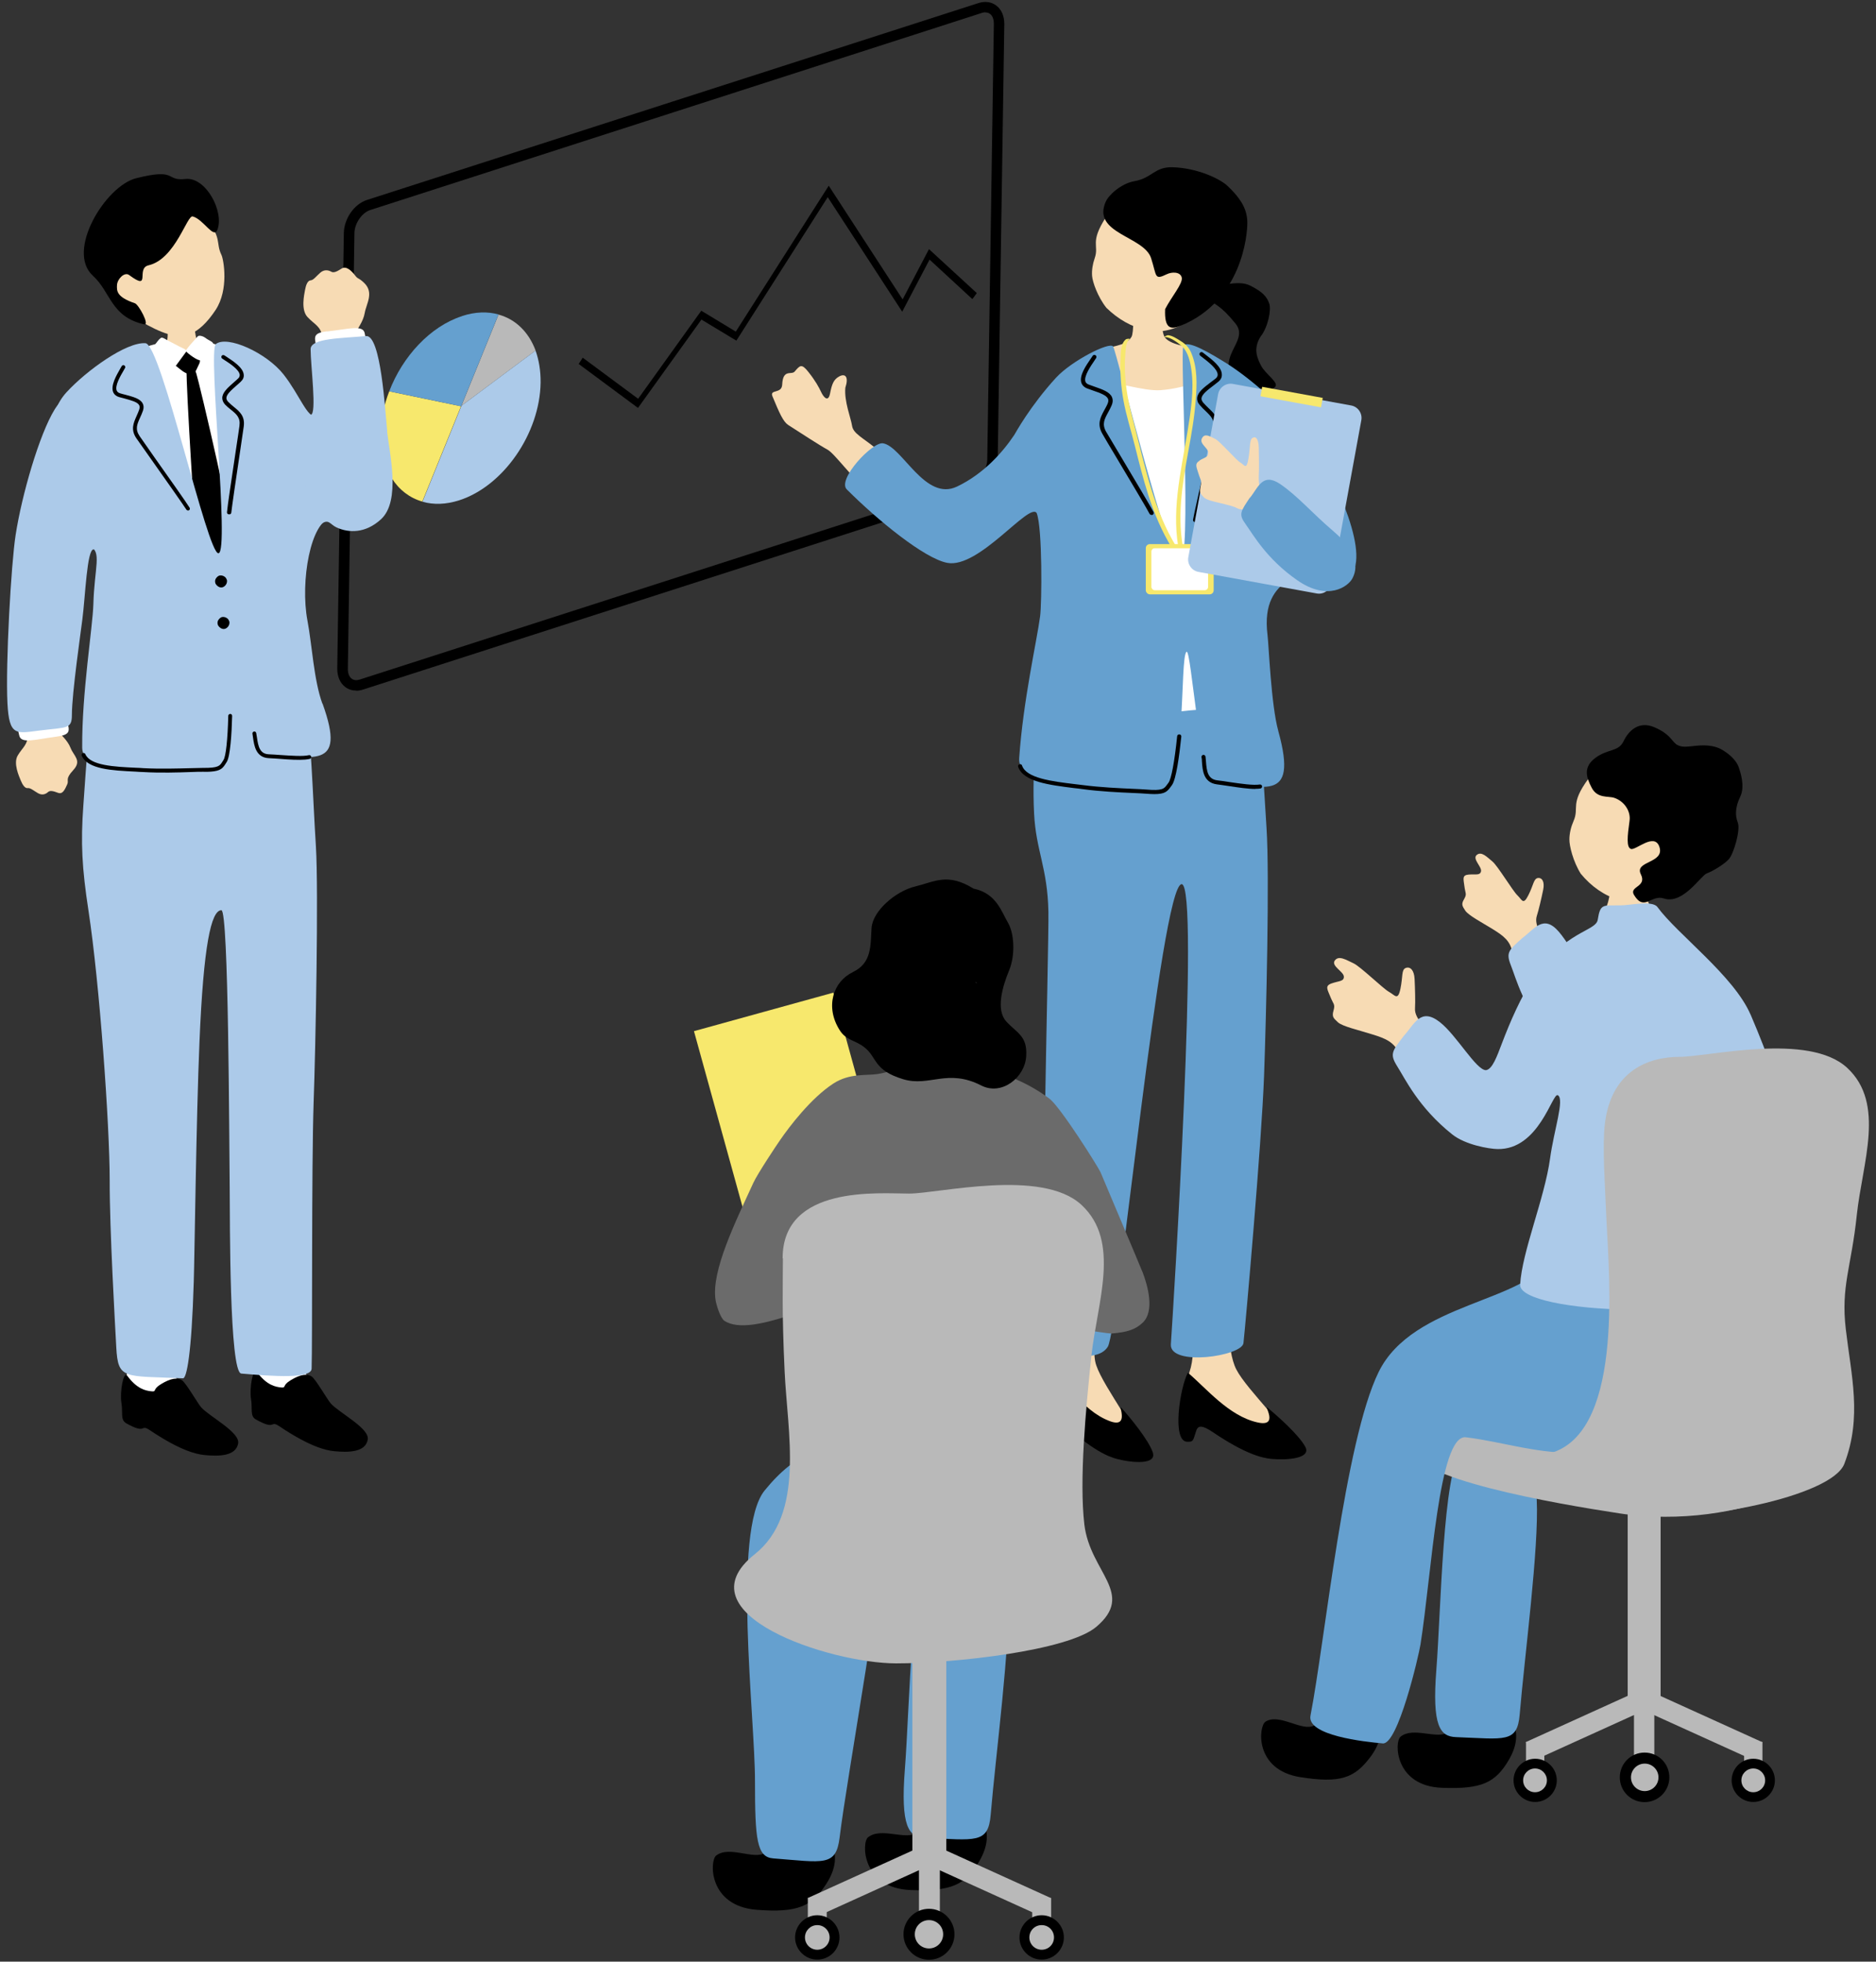 <?xml version="1.0" encoding="UTF-8"?>
<svg id="_レイヤー_2" data-name="レイヤー_2" xmlns="http://www.w3.org/2000/svg" xmlns:xlink="http://www.w3.org/1999/xlink" viewBox="0 0 131 137">
  <rect x="0" y="0" width="131" height="137" fill="#333333" stroke="none"/>
  <defs>
    <style>
      .cls-1 {
        fill: #fff;
      }

      .cls-2 {
        fill: #f7e86d;
      }

      .cls-3 {
        fill: #accae9;
      }

      .cls-4 {
        fill: none;
      }

      .cls-5 {
        fill: #f7dbb4;
      }

      .cls-6 {
        fill: #65a0cf;
      }

      .cls-7 {
        fill: #6b6b6b;
      }

      .cls-8 {
        fill: #b9b9b9;
      }

      .cls-9 {
        clip-path: url(#clippath);
      }
    </style>
    <clipPath id="clippath">
      <rect class="cls-4" width="131" height="137"/>
    </clipPath>
  </defs>
  <g id="_レイヤー_1-2" data-name="レイヤー_1">
    <g class="cls-9">
      <g>
        <g>
          <g>
            <g>
              <path d="M24.87,48.23c-.27,0-.53-.08-.75-.24-.37-.27-.57-.74-.57-1.29l.46-30.43c.02-1,.72-2.01,1.6-2.3L68.34.21c.45-.14.88-.08,1.22.17.37.27.57.74.57,1.29l-.46,30.43c-.02,1-.72,2.01-1.6,2.3l-42.72,13.76c-.16.05-.32.08-.47.08ZM68.81.86c-.08,0-.16.01-.24.04L25.85,14.67c-.58.19-1.09.93-1.1,1.61l-.46,30.43c0,.31.09.56.27.69.15.11.34.13.56.06l42.72-13.76c.58-.19,1.09-.93,1.1-1.61l.46-30.43c0-.31-.09-.56-.27-.69-.09-.07-.2-.1-.32-.1Z"/>
              <polygon points="44.55 28.49 40.41 25.42 40.69 24.98 44.56 27.85 48.97 21.7 51.38 23.16 57.87 12.97 63.03 20.91 64.87 17.4 68.21 20.47 67.9 20.89 64.91 18.13 63 21.77 57.8 13.77 51.42 23.79 48.98 22.32 44.55 28.49"/>
              <g>
                <path class="cls-8" d="M34.81,21.97l-2.59,6.37,5.18-3.86c-.48-1.29-1.4-2.19-2.59-2.51Z"/>
                <path class="cls-3" d="M37.4,24.48l-5.18,3.86-.02.05.38.08-.38-.08-2.7,6.65c.77.22,1.64.2,2.57-.1,3.08-.99,5.63-4.67,5.68-8.22.01-.83-.12-1.58-.35-2.23Z"/>
                <path class="cls-2" d="M31.86,28.6l.31-.23-4.99-1.04c-.37.96-.58,1.97-.6,2.97-.04,2.47,1.15,4.23,2.91,4.73l2.7-6.65h-.03s-.31.22-.31.22Z"/>
                <path class="cls-6" d="M32.26,22.08c-2.21.71-4.15,2.81-5.08,5.25l4.99,1.04h.03s.02-.04.02-.04l2.59-6.37c-.76-.21-1.62-.19-2.54.11Z"/>
              </g>
            </g>
            <g>
              <path d="M83.89,20.54c.48-.18,1.35-.65,1.87-.71.52-.06,1.08-.13,1.59.14.79.41,1.11.73,1.28,1.23.16.44-.1,1.68-.6,2.3-.56.88-.21,1.56.02,2.02.33.65,1.36,1.24.95,1.54-1.21.87-1.97.55-2.55-.09-1.85-2.05.9-3.07-.19-4.39-1.08-1.32-1.33-1.22-2.38-2.03Z"/>
              <g>
                <path class="cls-5" d="M83.77,21.77c-1.14,1.17-2.59,1.55-3.67,1.31s-2.03-.79-2.84-1.58c-.61-.77-.97-1.81-1-2.23-.03-.39.04-.83.18-1.23.33-.94-.37-1.07.78-2.86.35-.54,2.3-2.95,5.26-2.46,2.61.43,3.67,6.6,1.28,9.04Z"/>
                <path d="M77.22,14.08c.16-.41,1.03-1.26,2.01-1.43,1.21-.21,1.38-1,2.64-.97,1.75.05,3.31.81,3.82,1.28,1.09,1.02,1.4,1.77,1.41,2.58.01.81-.35,5.45-4.65,7.21-.69.28-1.15.23-1.09-1.16.44-.86,1.26-1.8,1.16-2.21s-.69-.4-1.04-.23c-.89.43-.69.15-1.1-1.12-.5-1.55-4.17-1.71-3.16-3.96Z"/>
              </g>
              <path class="cls-5" d="M81.12,21.36c-.13,0-1.78.12-1.94.1-.06.27.01,1.76-.17,2.07-.42.71-1.57.6-2.1.97-.57.39-1.2,1.19-1.14,1.86,0,.92.08,4.31.12,4.62.25,2.07,4.07,2.07,4.92,2.04,3.2-.11,5.44-1.08,5.52-4.11-.17-1.27-1.1-3.11-2.65-4.38-.4-.33-1.83-.36-2.32-.94-.31-.37-.24-2.04-.24-2.22Z"/>
              <path class="cls-1" d="M76.62,26.54c.97.06,3.29.8,4.42.71s1.6-.3,2.73-.52c1.13-.22,1.5,1.07,1.52,2.73.03,1.66-.36,6.68-.25,8.56s4.21,13.69,1.78,13.72c-2.43.03-11.84,1.7-11.87-.71-.03-2.4.26-24.03,1.67-24.5Z"/>
              <g>
                <g>
                  <path class="cls-5" d="M82.76,96.51c.99-1.76.27-3.73.66-5.62.21-.98,2.62-1.95,2.49-1-.17,1.25-.28,4.39.42,5.75.78,1.51,3.91,4.35,3.28,4.7-1.66.39-7.51-1.7-6.85-3.83Z"/>
                  <path d="M82.95,95.87c1.3,1.1,2.85,3.02,4.85,3.47,1.57.36.4-1.28.73-1.01.71.59,2.16,1.88,2.61,2.7.47.84-1.28.96-2.36.86-.66-.06-1.86-.36-4.09-1.87-.7-.47-1.03-.51-1.16-.09-.23.69-.18.78-.65.76-1.06-.06-.48-3.81.07-4.82Z"/>
                </g>
                <g>
                  <path class="cls-5" d="M72.88,95.67c1.25-1.59,1-6.57.94-8.5-.15-4.7,5.56-7.16,4.3-1.12-1.06,5.08-2.06,7.86-1.57,9.3.54,1.61,3.2,4.9,2.52,5.14-1.7.13-7.16-2.83-6.19-4.83Z"/>
                  <path d="M73.17,95.06c1.12,1.29,2.35,3.42,4.27,4.17,1.5.6.6-1.21.88-.89.62.69,1.85,2.19,2.17,3.07.33.91-1.41.76-2.47.49-.64-.16-1.78-.64-3.76-2.47-.62-.58-.94-.66-1.14-.27-.33.65-.3.75-.76.65-1.04-.22.1-3.84.8-4.75Z"/>
                </g>
                <path class="cls-6" d="M79.1,49.87c1.69-.02,1.65,0,4.04-.26,2.39-.26,4.1.58,4.58,1.78.47,1.2.47,2.61.72,6.43.22,3.31-.02,13.13-.17,17.28-.17,4.74-1.3,17.45-1.44,18.7-.1.92-5.18,1.66-5.07.08.15-2.09,2.04-32.2.75-32.13-1.44.07-4.4,31.05-5.15,32.3-.81,1.35-4.23.33-4.4-.58-.39-2.08.29-27.39.25-29.78-.06-3.1-.87-4.27-1-6.87-.16-3.3.2-5.87.53-6.86.34-.99,4.67-.06,6.36-.09Z"/>
              </g>
              <g>
                <path class="cls-5" d="M60.69,34.37c-1.27-1.06-2.39-2.68-2.91-2.97-.52-.28-1.87-1.16-2.74-1.72-.35-.23-.61-.82-1.1-2-.21-.52.65-.15.68-.82.05-1.12.65-.65.87-.91.38-.44.48-.58.97.04.49.62.73,1.07.88,1.39.15.33.49.76.62.11s.24-.99.66-1.21c.41-.21.66.04.41.8-.09.95.39,2.12.47,2.66s.75.83,1.64,1.56c.89.73.8,4.11-.46,3.05Z"/>
                <g>
                  <path class="cls-6" d="M89.26,51.04c-.5-1.8-.66-5.97-.75-6.69-.28-2.27.56-3.18,1.34-3.76,1.51-1.13,3.38,1.1,4.55-.52,1.27-1.76-1.64-7.61-2.99-9.36-1.75-2.27-4-4.19-5.64-5.26-1.22-.76-2.9-1.78-3.14-1.27-.24.5.6,15.05-.23,15.11-.83.06-4.43-14.73-4.67-15.09-.24-.36-2.9,1-3.98,2.17-1.83,2-2.85,3.89-2.92,4-.78,1.17-2.11,2.71-4,3.61-2.24,1.07-3.82-2.8-5.17-3.02-.74-.12-3.22,2.53-2.53,3.22,2.13,2.13,5.42,4.83,7.02,5.13,2.21.42,5.72-4.26,6.24-3.48.41,1.03.36,6.34.24,7.21-.23,1.74-1.18,5.85-1.46,9.9-.17,2.47,6.69,2.06,9.68,2.39,2.1.23,1.49-9.52,2.01-9.81.32-.18.94,9.05,1.88,9.1,3.37.18,5.98,1.69,4.52-3.57Z"/>
                  <path d="M80.62,55.46c-.17,0-.37-.01-.62-.03-.2-.02-.53-.03-.93-.05-.89-.04-2.25-.1-3.49-.27-.19-.03-.39-.05-.58-.07-1.74-.22-3.54-.44-3.9-1.48-.03-.07.01-.16.09-.18.08-.03.16.01.18.09.3.88,2.09,1.1,3.66,1.29.2.02.39.05.58.07,1.23.16,2.58.22,3.47.26.4.02.73.03.94.05,1.16.1,1.27-.05,1.49-.36.03-.04.06-.08.09-.12.19-.26.42-1.47.6-3.24,0-.08.08-.14.16-.13.08,0,.14.08.13.16-.14,1.33-.36,3-.66,3.39l-.08.11c-.24.33-.41.51-1.14.51Z"/>
                  <path d="M87.66,55.1c-.5,0-1.18-.1-1.84-.2-.29-.04-.58-.09-.84-.12-.96-.12-1.01-1.01-1.05-1.6,0-.11-.01-.21-.03-.3-.01-.08.05-.15.12-.16.08-.01.15.05.16.12.01.09.02.2.03.32.05.71.13,1.26.8,1.34.26.03.56.07.85.12.82.12,1.66.24,2.11.17.08-.01.15.04.16.12.01.08-.04.15-.12.16-.1.02-.22.02-.35.02Z"/>
                  <path d="M80.4,35.96c-.05,0-.1-.03-.13-.08-.15-.31-1.41-2.41-2.32-3.94-.47-.78-.85-1.43-.97-1.64-.39-.68-.14-1.15.13-1.65.08-.15.17-.3.24-.47.05-.13.06-.24.02-.33-.11-.25-.57-.41-1.06-.58-.13-.05-.26-.09-.39-.14-.21-.08-.35-.22-.41-.4-.16-.51.34-1.22.67-1.7.05-.07.09-.13.12-.18.04-.07.13-.08.2-.04.07.04.08.13.04.2-.03.05-.08.11-.12.18-.26.38-.74,1.08-.63,1.45.03.1.11.17.24.22.13.05.26.09.39.14.57.2,1.07.37,1.23.74.07.16.07.35-.02.56-.08.18-.16.34-.25.5-.26.48-.45.82-.13,1.37.12.21.5.85.97,1.63.92,1.54,2.17,3.65,2.33,3.96.04.07,0,.16-.06.19-.02.01-.04.02-.07.02Z"/>
                  <path d="M83.5,36.47s.09-.06.1-.11c.05-.34.6-2.72,1-4.47.2-.89.37-1.62.42-1.86.17-.77-.22-1.14-.63-1.53-.12-.12-.25-.24-.37-.38-.09-.11-.13-.21-.12-.31.03-.27.42-.57.83-.88.11-.08.22-.17.33-.26.18-.14.27-.31.26-.51,0-.53-.7-1.06-1.16-1.41-.07-.05-.12-.09-.17-.13-.06-.05-.15-.04-.2.02-.05.06-.04.15.02.2.05.04.11.08.18.14.36.28,1.04.79,1.04,1.19,0,.1-.05.2-.16.28-.11.09-.22.17-.33.25-.48.37-.9.68-.94,1.08-.02.18.04.36.19.52.13.15.26.28.39.4.39.38.68.65.55,1.26-.05.23-.22.96-.42,1.85-.4,1.75-.95,4.14-1,4.49-.01.08.04.15.12.16.02,0,.05,0,.07,0Z"/>
                </g>
              </g>
              <g>
                <path class="cls-2" d="M78.61,23.71c-.37.29-.35,1.02-.36,1.44-.04.93.03,1.88.2,2.81.19,1.06.53,2.1.79,3.15.29,1.16.58,2.32.94,3.45.42,1.3.95,2.57,1.67,3.73.05.08.35-.03.31-.08-1.56-2.52-2.16-5.45-2.89-8.28-.31-1.19-.61-2.32-.69-3.55-.04-.54-.05-1.09,0-1.64.02-.26.03-.83.27-1.02.13-.1-.18-.06-.24-.02h0Z"/>
                <path class="cls-2" d="M81.37,23.54c.39.02.91.41,1.19.67.4.37.56,1.08.63,1.6.21,1.44-.05,2.99-.28,4.41-.46,2.81-1.17,5.64-.53,8.49.02.09.34,0,.31-.08-.54-2.38-.14-4.76.29-7.12.22-1.19.43-2.39.52-3.6.08-1.08.12-2.18-.29-3.2-.17-.43-.4-.67-.79-.91-.24-.15-.57-.37-.86-.39-.08,0-.36.14-.2.15h0Z"/>
                <g>
                  <rect class="cls-2" x="80.01" y="38" width="4.74" height="3.51" rx=".28" ry=".28"/>
                  <rect class="cls-1" x="80.4" y="38.29" width="3.96" height="2.93" rx=".23" ry=".23"/>
                </g>
              </g>
              <g>
                <g>
                  <path class="cls-3" d="M92.98,40.73c-.09.48-.55.8-1.02.72l-8.28-1.51c-.47-.09-.79-.55-.7-1.03l2.08-11.38c.09-.48.55-.8,1.02-.72l8.28,1.51c.47.09.79.55.7,1.03l-2.08,11.38Z"/>
                  <rect class="cls-2" x="88.04" y="27.4" width="4.3" height=".67" transform="translate(6.46 -15.77) rotate(10.36)"/>
                </g>
                <path class="cls-5" d="M83.76,32.16c.36-.22.62-.22.61-.55,0-.33-.64-.61-.44-1,.2-.39.58-.12.92.04.34.16,1.46,1.48,1.76,1.65.3.18.43.56.57-.28s.06-1.3.29-1.44c.23-.14.41.09.43.67.01.58.03,1.54,0,1.95-.02.23.02.91.13,1.16.08.4-.16.78-.73,1.13-.27.15-.71.12-.94-.01-.17-.09-.38-.15-.61-.21-.67-.18-1.47-.3-1.7-.55-.22-.24-.31-.32-.21-.76.09-.44-.01-.41-.15-.88-.14-.47-.29-.69.08-.91Z"/>
                <path class="cls-6" d="M87.28,34.77c.58-.71.88-1.8,2.12-.96,1.23.84,2.24,2.04,3.7,3.28,1.81,1.55,1.69,2.65,1.33,3.32-.29.54-1.7,1.61-3.85.11-2.14-1.49-3.07-3.18-3.59-3.9-.52-.71-.36-.89.29-1.87Z"/>
              </g>
            </g>
          </g>
          <g>
            <path class="cls-5" d="M107.62,65.44c-.32-.8-.42-1.12-.3-1.49.12-.36.33-1.27.44-1.81s-.06-.85-.36-.82c-.31.03-.31.49-.68,1.21-.36.72-.44.3-.76,0-.32-.3-1.37-2.05-1.74-2.36-.38-.31-.77-.74-1.1-.46-.33.27.36.82.3,1.14-.07.31-.37.19-.86.23-.49.04-.36.32-.3.82.06.5.19.52-.02.89-.22.37-.13.48.08.81.22.33,1.15.82,1.93,1.3.77.48,1.21.82,1.36,1.61,0,.05.03.12.06.22.75-.2,1.52-.35,2.3-.54-.18-.34-.31-.6-.36-.72Z"/>
            <path class="cls-3" d="M106.32,65.5c.82-.6,1.45-1.68,2.53-.43,1.08,1.25,2.29,4.05,2.8,4.22,1.62.55,3.04-.12,3.19.43.25.94-.24,2.49-.6,2.88-.24.26-1.38,1.39-2.59,1.41-.72.02-2.52-.4-3.4-1.44-1.87-2.2-2.39-4.25-2.75-5.16-.36-.91-.13-1.06.83-1.92Z"/>
            <path class="cls-5" d="M99.54,71.89c-.56-.75-.76-1.07-.73-1.49.03-.42,0-1.43-.03-2.03-.03-.61-.3-.88-.61-.77-.32.11-.2.6-.38,1.46-.18.86-.38.44-.8.21-.42-.23-2.01-1.79-2.49-2-.48-.22-1.01-.57-1.29-.19-.28.38.61.77.63,1.12s-.34.3-.85.48c-.5.17-.29.43-.09.94.2.51.35.5.22.95-.13.45,0,.54.31.83.32.29,1.45.54,2.39.84.95.29,1.51.53,1.88,1.32.02.05.07.12.13.21.73-.42,1.51-.79,2.28-1.21-.28-.31-.49-.55-.58-.66Z"/>
            <g>
              <path d="M101.15,120.96c-.77.57-2.45-.4-3.35.33-.45.36-.41,3.45,2.89,3.57,2.78.11,3.73-.36,4.66-1.93.63-1.07.66-1.97.25-2.78-1.17-1.69-3.15-.97-4.44.8Z"/>
              <path class="cls-6" d="M102.02,101.5c-1.25,1.07-1.41,11.16-1.72,15.11-.31,3.95.26,4.67,1.37,4.71,3.43.13,4.28.43,4.45-1.59.34-4.05,1.35-11.63,1.19-14.98-.16-3.35-2.67-5.49-5.28-3.26Z"/>
            </g>
            <path class="cls-8" d="M113.06,105.69c-4.27-.65-14.94-2.47-14.4-4.63.55-2.16,7.82-6,14.01-5.18,4.7.62,13.53,1.6,15.44,4.25,1.91,2.64-6.52,6.86-15.06,5.56Z"/>
            <path class="cls-5" d="M112.64,61.42c.14,0,1.91.13,2.08.11.07.29.29,1.33.46,1.68s1.4,2.35,1.56,2.53c-1.96,1.68-4.7,1.46-6.02-.06.36-.17,1.44-2.06,1.59-2.76.11-.51.33-1.31.33-1.5Z"/>
            <path d="M91.78,120.5c-.84.48-2.43-.88-3.41-.26-.49.31-.8,3.38,2.45,3.88,2.75.43,3.75.07,4.85-1.38.75-.99.89-1.88.57-2.73-.97-1.81-2.98-1.14-4.46.48Z"/>
            <path class="cls-6" d="M122.44,86.85c.43.53,2.72,6.49.7,10.11-2.57,4.6-8.69,4.24-12.67,4.48-2.93.18-5.51-.75-8.11-1.06-1.9-.22-2.38,9.5-3.17,14.48-.13.81-1.57,6.99-2.63,6.9-1.27-.11-5.32-.55-5.05-1.94,1-5.11,2.38-19.15,4.76-24,2.4-4.89,10.37-4.86,11.9-7.95,1.01-2.03,14.28-1.03,14.28-1.03Z"/>
            <path class="cls-3" d="M122.24,70.86c-1.15-2.69-5.13-5.63-6.5-7.51-.36-.5-2.01-.1-2.61-.12-1.18.02-1.38-.15-1.56,1-.13.84-2.32.75-4.49,4.07-.88,1.34-1.61,3.01-2.21,4.59-.34.89-.66,1.8-1.11,1.85-.68,0-2.04-2.43-3.21-3.35-1.36-1.07-1.79.16-2.51.94-.82,1.07-1.02,1.27-.48,2.13.55.86,1.48,2.88,3.84,4.76.92.74,2.59,1.02,3.16,1.03,2.92.07,3.84-3.97,4.22-3.76.49.26-.27,2.43-.54,4.42-.38,2.78-1.96,6.51-2.09,8.81-.11,2.05,14.71,2.67,17.08-.19.47-.56-.61-5.74-.8-7.61-.19-1.87.49-1.38,1.47-1.79,1.22-.51,1-3.06-1.66-9.28Z"/>
            <g>
              <g>
                <path class="cls-8" d="M112,79.66c0-4.99,3.26-5.85,5.28-5.85s9.02-1.73,11.71.77c2.69,2.5,1.06,6.62.67,10.27-.38,3.65-1.12,4.97-.77,7.97.38,3.26,1.15,6.14-.1,9.41-.89,2.33-10.46,4.13-14.4,3.55-3.93-.58-12.83-2.94-6.43-4.22,5.44-1.09,4.41-12.19,4.22-16.32-.19-4.13-.19-3.84-.19-5.57Z"/>
                <g>
                  <rect class="cls-8" x="113.66" y="103.24" width="2.3" height="16.51"/>
                  <g>
                    <rect class="cls-8" x="110.11" y="116.16" width="1.4" height="8.7" transform="translate(174.74 -30.2) rotate(65.59)"/>
                    <rect class="cls-8" x="114.1" y="116.91" width="1.42" height="7.05"/>
                    <rect class="cls-8" x="106.56" y="121.67" width="1.28" height="1.81"/>
                    <rect class="cls-8" x="118.12" y="116.16" width="1.4" height="8.7" transform="translate(277.66 62.12) rotate(114.41)"/>
                    <rect class="cls-8" x="121.79" y="121.67" width="1.28" height="1.81" transform="translate(244.86 245.14) rotate(180)"/>
                  </g>
                </g>
              </g>
              <g>
                <path d="M108.71,124.34c0,.83-.68,1.51-1.51,1.51s-1.51-.68-1.51-1.51.68-1.51,1.51-1.51,1.51.68,1.51,1.51Z"/>
                <circle class="cls-8" cx="107.19" cy="124.34" r=".83"/>
              </g>
              <g>
                <path d="M120.92,124.34c0,.83.68,1.51,1.51,1.51s1.51-.68,1.51-1.51-.68-1.51-1.51-1.51-1.51.68-1.51,1.51Z"/>
                <circle class="cls-8" cx="122.43" cy="124.34" r=".83"/>
              </g>
              <g>
                <path d="M116.57,124.13c0,.95-.77,1.73-1.73,1.73s-1.73-.77-1.73-1.73.77-1.73,1.73-1.73,1.73.77,1.73,1.73Z"/>
                <path class="cls-8" d="M115.81,124.13c0,.53-.43.96-.96.96s-.96-.43-.96-.96.43-.96.96-.96.96.43.96.96Z"/>
              </g>
            </g>
            <g>
              <path class="cls-5" d="M116.9,61.72c-1.25,1.16-2.74,1.47-3.81,1.15s-1.97-.96-2.7-1.84c-.54-.85-.81-1.97-.8-2.41,0-.41.11-.87.29-1.28.42-.96-.28-1.16,1.04-2.96.4-.55,2.58-2.97,5.51-2.26,2.58.62,3.09,7.18.47,9.61Z"/>
              <path d="M117.01,51.96c.31.19.49.23,1.18.15.68-.08,1.44-.12,2.09.27s1,.83,1.13,1.19c.12.35.46,1.34.11,2.07s-.37,1.3-.17,1.81c.2.51-.29,2.2-.64,2.57-.35.37-1.12.83-1.53.98s-1.66,2.19-2.99,1.75c-.9-.3-1.37.94-2.09-.25-.36-.61.93-.54.48-1.44-.48-.95,1.7-.75,1.29-1.93-.35-1-1.64.27-1.98.16-.33-.11-.25-.89-.1-1.96.1-.67-.36-1.37-1.07-1.61-.43-.14-1.17.06-1.57-.7-.4-.76-.6-1.46.27-2.1s1.59-.4,1.95-1.15,1.08-1.44,2.15-.98c1.07.46,1.16.89,1.5,1.16Z"/>
            </g>
          </g>
          <g>
            <rect class="cls-2" x="50.11" y="70.42" width="10.1" height="13.78" transform="translate(-18.6 17.49) rotate(-15.45)"/>
            <path class="cls-7" d="M79.78,88.84c-.15-.39-2.89-6.87-2.93-6.97-.19-.41-2.8-4.56-3.57-5.14-1.55-1.18-3.91-2.16-5.22-1.98-.15.02-.88-.06-1.67-.35-.47-1.25-.63-1.7-.67-2.01-.38.24-1.84.04-2.1-.16.22.59.12.95-.55,2.12-.19.28-1.15.56-1.79.66-.79.12-1.95-.07-3.08.66-1.59,1.03-3.1,3.05-3.69,3.9-.29.41-1.62,2.42-1.9,3.03-1.29,2.81-2.93,6.14-2.65,8.15.05.37.34,1.31.63,1.5,1.91,1.24,7.03-1.72,6.98-.78.14,1.08.39,3.78.36,4.96,0,1.41,14.75,2.12,14.96-.16.14-.7.37-2.26.37-3.44,0-.52,3.76.33,4.4.3,1.05-.09,1.64-.27,2.15-.77.82-.8.35-2.54-.03-3.53ZM57.02,88.47s-.65-.1-.65-.1c-.09-.02-.67-.17-.71-.18-.1-.04-.41-.17-.46-.21-.04-.03-.05-.07-.04-.13.03-.13,1.08-1.43,1.18-1.54.16-.17.28-.36.35-.32.11.05.33,1.43.35,1.5,0,0,.15.72.15.72.04.18.13.3-.17.25ZM67.34,76.97h0,0ZM75.5,88.31s-.23.46-.69.75c-.38.21-.86.53-1.13.43-.18-.11-.34-.6-.39-.89-.03-.14-.04-1.88,0-2.21.06-.44.11-.76.17-.7.01.01.02.02.03.03.15.15.17.24.53.63.11.12.38.47.57.67.6.62.79.75.88.99.04.1.06.21.03.3Z"/>
            <g>
              <path d="M64.06,127.98c-.8.59-2.52-.41-3.45.34-.46.37-.42,3.55,2.97,3.68,2.86.11,3.84-.37,4.79-1.99.65-1.1.68-2.03.26-2.86-1.2-1.74-3.24-1-4.57.83Z"/>
              <path class="cls-6" d="M64.96,107.96c-1.29,1.1-1.45,11.48-1.77,15.55-.32,4.07.26,4.81,1.41,4.85,3.53.14,4.41.44,4.58-1.63.35-4.17,1.39-11.97,1.22-15.41-.17-3.45-2.75-5.65-5.44-3.36Z"/>
            </g>
            <g>
              <path d="M53.47,129.38c-.82.56-2.51-.51-3.46.21-.47.36-.55,3.53,2.83,3.79,2.85.22,3.85-.23,4.86-1.81.69-1.07.76-2,.36-2.85-1.14-1.78-3.2-1.12-4.6.65Z"/>
              <path class="cls-6" d="M53.39,104.1c-2.28,2.82-.66,15.91-.67,20.3,0,4.08.13,5.3,1.27,5.39,3.52.27,4.39.6,4.64-1.46.5-4.16,3.27-19.37,3.24-22.82-.04-3.45-3.96-6.99-8.48-1.41Z"/>
            </g>
            <path class="cls-8" d="M54.65,87.88c0-5.14,6.74-4.52,8.82-4.52s9.28-1.78,12.05.79c2.77,2.57,1.09,6.81.69,10.57s-.85,8.67-.49,11.75c.4,3.36,3.6,4.82.82,7.16-1.97,1.65-9.87,2.54-13.96,2.54-4.62,0-15.14-3.44-9.88-7.62,3.54-2.81,2.28-8.54,2.09-12.78-.2-4.25-.12-6.11-.12-7.89Z"/>
            <g>
              <rect class="cls-8" x="63.72" y="113.59" width="2.37" height="16.99" transform="translate(129.8 244.17) rotate(180)"/>
              <g>
                <rect class="cls-8" x="68.31" y="126.89" width="1.44" height="8.95" transform="translate(217.17 122.8) rotate(114.41)"/>
                <rect class="cls-8" x="64.17" y="127.67" width="1.46" height="7.26" transform="translate(129.8 262.59) rotate(180)"/>
                <rect class="cls-8" x="72.08" y="132.56" width="1.32" height="1.86" transform="translate(145.48 266.98) rotate(180)"/>
                <rect class="cls-8" x="60.07" y="126.89" width="1.44" height="8.95" transform="translate(155.28 21.72) rotate(65.59)"/>
                <rect class="cls-8" x="56.41" y="132.56" width="1.32" height="1.86"/>
              </g>
            </g>
            <g>
              <path d="M71.19,135.31c0,.86.7,1.55,1.55,1.55s1.55-.7,1.55-1.55-.7-1.55-1.55-1.55-1.55.7-1.55,1.55Z"/>
              <path class="cls-8" d="M71.88,135.31c0,.47.38.86.86.86s.86-.38.86-.86-.38-.86-.86-.86-.86.38-.86.86Z"/>
            </g>
            <g>
              <path d="M58.62,135.31c0,.86-.7,1.55-1.55,1.55s-1.55-.7-1.55-1.55.7-1.55,1.55-1.55,1.55.7,1.55,1.55Z"/>
              <circle class="cls-8" cx="57.07" cy="135.31" r=".86"/>
            </g>
            <g>
              <path d="M63.09,135.09c0,.98.8,1.78,1.78,1.78s1.78-.8,1.78-1.78-.8-1.78-1.78-1.78-1.78.8-1.78,1.78Z"/>
              <path class="cls-8" d="M63.88,135.09c0,.55.44.99.99.99s.99-.44.99-.99-.44-.99-.99-.99-.99.44-.99.99Z"/>
            </g>
            <path d="M59.55,67.9c-1.35.63-1.97,2.41-.9,4.07.46.71,1.07.66,1.73,1.19.89.71.6,1.58,2.68,2.21,1.85.56,3.09-.77,5.46.44,1.42.73,3.05-.54,3.14-2.05.09-1.43-.67-1.62-1.4-2.43-.73-.81-.26-2.43.2-3.54.46-1.11.36-2.62-.08-3.36-.44-.73-.79-2.04-2.4-2.37-1.81-1.12-2.71-.48-4.07-.15-1.37.33-2.97,1.71-3.05,2.9-.08,1.19.04,2.45-1.31,3.08ZM68.15,68.58s.05.07.08.1l-.11-.06.03-.05Z"/>
          </g>
        </g>
        <g>
          <path class="cls-1" d="M17.71,96.32c.93-1.65-.02-6.23-.35-8.02-.81-4.33-.46-15.47-.29-16.14,0,0,4.73-.24,4.7.73-.02.53-.28,7.97-.58,13.75-.25,4.86-.78,7.58-.12,8.85.73,1.42,3.67,4.08,3.08,4.4-1.56.36-7.04-1.59-6.43-3.59Z"/>
          <path d="M17.92,95.79c.7.97,1.33,1.07,1.71,1.11.39.04.04-.13.66-.5.7-.43,1.16-.47,1.47-.27.27.17,1.09,1.6,1.33,1.88.57.65,2.73,1.74,2.59,2.53-.16.89-1.33.91-2.35.81-.62-.06-1.74-.34-3.84-1.75-.66-.44-.19.34-1.63-.47-.42-.24-.22-.76-.33-1.41-.13-.79.15-2.25.39-1.92Z"/>
          <path class="cls-5" d="M13.54,21.82c-.12,0-1.67.17-1.82.16-.05.25.07,1.65-.09,1.94-.37.68-1.45.61-1.94.97-.52.39-1.09,1.16-1.01,1.78.04.86.22,4.04.26,4.33.3,1.93,3.88,1.81,4.67,1.76,3-.21,5.07-1.18,5.05-4.03-.2-1.19-1.13-2.88-2.62-4.02-.39-.3-1.73-.28-2.2-.81-.3-.34-.29-1.91-.3-2.07Z"/>
          <g>
            <path class="cls-1" d="M16.19,24.72c-.13-.36-2.04-1.13-2.29-.77-.19.28-.8.71-1.31.52-.57-.21-1-.39-1.2-.47-.39-.16-2.2.59-2.56.79-.11.05-1.23,1.81-1.29,2.39.08,3.08.85,4.36.49,7.45.06.25.04,1.03,0,1.51-.05.78-.34,7.27-.33,8.64.03,1.88,1.78,8.41,2.58,8.35.81-.06,6.55.17,7.42.05.88-.12,3.58-.18,3.57-.57,0-.3-1.08-13.49-1.82-16.55-1.01-4.13-2.2-7.46-3.26-11.34Z"/>
            <path d="M12.61,24.68c.32-.13.31-.23.72-.1.4.14.79.43.57.85-.21.4-.23.7-.65.69-.35,0-.73-.4-.96-.56s-.12-.67.32-.88Z"/>
            <path class="cls-1" d="M10.52,24.45c.17-.18.51-.68.62-.77.11-.08.11-.17.4,0,.29.17.64.33.87.46.25.15.71.27.58.44-.21.29-.58.79-.72.98-.09.12-.71-.18-1.13-.41-.42-.23-.83-.27-.63-.71Z"/>
            <path class="cls-1" d="M14.35,23.6c-.13-.1-.45-.23-.56-.09-.11.14-.53.58-.66.76-.12.17-.21.21-.09.32.31.29.9.68,1.02.55.19-.22.45-.47.58-.66.13-.19.24-.32.24-.48,0-.13-.3-.22-.52-.39Z"/>
            <path d="M13.03,25.79c-.05,1.21.64,11.71.68,12.52s1.71,3.26,2.08,3.57c.37.31.54-2,.59-3.13.06-1.32-2.45-11.97-2.67-12.66-.22-.69-.64-.76-.68-.31Z"/>
          </g>
          <g>
            <path class="cls-1" d="M8.63,96.57c.93-1.65-.02-6.23-.35-8.02-.81-4.33-.46-15.47-.29-16.14,0,0,4.73-.24,4.7.73-.02.53-.28,7.97-.58,13.75-.25,4.86-.78,7.58-.12,8.85.73,1.42,3.67,4.08,3.08,4.4-1.56.36-7.04-1.59-6.43-3.59Z"/>
            <path d="M8.87,96.06c.7.97,1.33,1.07,1.71,1.11.39.04.04-.13.66-.5.7-.43,1.16-.47,1.47-.27.27.17,1.09,1.6,1.33,1.88.57.65,2.73,1.74,2.59,2.53-.16.89-1.33.91-2.35.81-.62-.06-1.74-.34-3.84-1.75-.66-.44-.19.34-1.63-.47-.42-.24-.22-.76-.33-1.41-.13-.79.15-2.25.39-1.92Z"/>
          </g>
          <g>
            <path class="cls-5" d="M9.75,22.4c1.56.9,2.59,1.28,3.5.92.59-.18,1.24-.81,1.81-1.68.93-1.42.56-3.49.41-3.82-.45-.93.12-1.13-1.26-2.8-.42-.51-1.08-1.7-3.59-.87-2.21.73-5.78,5.35-.87,8.26Z"/>
            <path d="M13.47,15.12c.75.21,1.45,1.59,1.71.93.49-1.27-.81-3.71-2.23-3.55-1.45.16-.52-.79-3.45-.05-2.13.54-4.92,5.08-3.01,6.81,1.26,1.15,1.24,2.86,3.57,3.39.43.1-.38-1.39-.64-1.47-1.29-.44-1.27-.86-1.25-1.28.03-.43.53-.93.85-.69,1.58,1.17.44-.47,1.35-.68,1.9-.44,2.7-3.59,3.1-3.41Z"/>
          </g>
          <path class="cls-3" d="M13.97,49.06c1.52-.02,6.89-.73,7.31.4.43,1.13.55,6.07.78,9.66.19,3.11-.02,13.99-.16,17.89-.15,4.45-.08,16.87-.14,18.58-.03.71-2.6.54-4.91.34-.84-.07-.79-10.69-.81-12.93-.04-3.43-.07-19.43-.58-19.43-.72,0-1.25,2.47-1.53,9.18-.23,5.4-.34,14.96-.4,16.78-.15,5.06-.5,6.74-.75,6.73-4.13-.18-4.54.11-4.66-2.16-.08-1.48-.47-8.25-.46-11.63,0-3.93-.71-13.81-1.48-18.86-.46-3-.55-4.75-.36-7.35.22-3.1.37-5.61.67-6.54.3-.93,5.96-.64,7.48-.67Z"/>
          <g>
            <path class="cls-3" d="M22.51,49.14c-.6-1.65-.72-4.11-1.04-5.79-.52-2.75.23-6.98,1.66-7.17,2-.27.1-7.47-1.06-7.12-.6.18-1.14-1.47-2.27-2.91-1.2-1.52-3.93-2.75-4.73-2.12-.56.45.97,14.49.19,14.61-.77.12-4-14.59-5.1-14.67-1.34-.1-4.12,1.91-5.51,3.42-2.79,3.03.01,10.2,1.63,10.79.85.31.31,1.47.24,4.01-.05,1.65-.81,6.22-.78,10.02.02,2.33,6.41,1.44,9.22,1.54,1.98.07.9-4.21,1.65-4.24.97-.03,1.05,3.31,1.94,3.29,3.17-.08,5.71,1.15,3.97-3.67Z"/>
            <path d="M14.75,53.89c-.16.01-.35.02-.58.01-.19,0-.49,0-.87.02-.84.03-2.11.07-3.29,0-.18,0-.36-.02-.55-.03-1.64-.08-3.34-.16-3.75-1.11-.03-.07,0-.15.07-.18.07-.03.15,0,.18.07.34.8,2.03.88,3.52.95.19,0,.37.02.55.03,1.17.06,2.43.02,3.26,0,.38-.01.69-.02.88-.02,1.09.01,1.18-.14,1.37-.45.02-.04.05-.07.07-.11.16-.25.29-1.4.33-3.08,0-.07.07-.13.14-.13.07,0,.13.06.13.14-.03,1.25-.13,2.83-.38,3.22l-.07.11c-.2.32-.35.51-1.03.56Z"/>
            <path d="M21.31,53.05c-.46.04-1.11,0-1.74-.05-.28-.02-.55-.04-.8-.05-.9-.04-1.02-.87-1.1-1.42-.01-.1-.03-.2-.04-.28-.02-.07.03-.14.1-.16.07-.02.14.03.16.1.02.09.03.19.05.3.09.66.21,1.17.84,1.19.25.01.53.03.81.05.77.05,1.57.11,1.98.01.07-.02.14.03.16.1.02.07-.03.14-.1.16-.09.02-.2.04-.33.05Z"/>
            <path d="M13.14,35.66s-.1-.02-.12-.06c-.17-.27-1.49-2.15-2.46-3.52-.49-.7-.9-1.28-1.03-1.46-.42-.61-.21-1.07,0-1.55.07-.15.13-.3.19-.46.04-.13.04-.23,0-.31-.12-.23-.57-.34-1.03-.47-.13-.03-.25-.07-.38-.1-.2-.06-.34-.18-.41-.35-.18-.46.23-1.17.5-1.64.04-.07.07-.13.1-.17.04-.07.12-.09.18-.05.06.04.09.12.05.18-.03.05-.06.11-.1.18-.22.37-.62,1.06-.48,1.4.04.09.11.15.24.19.12.04.25.07.37.1.55.15,1.02.27,1.2.6.08.15.09.32.02.52-.06.17-.13.33-.2.48-.21.47-.36.8-.03,1.29.13.18.53.76,1.02,1.46.97,1.37,2.3,3.25,2.47,3.54.04.06.02.15-.05.18-.02.01-.04.02-.06.02Z"/>
            <path d="M16.07,35.92s.08-.06.08-.11c.03-.32.36-2.59.61-4.25.13-.85.23-1.54.26-1.77.1-.73-.29-1.05-.7-1.38-.12-.1-.25-.21-.37-.33-.09-.09-.14-.18-.14-.28,0-.26.35-.56.71-.88.1-.09.2-.17.29-.26.16-.15.23-.31.21-.49-.04-.5-.73-.94-1.18-1.24-.06-.04-.12-.08-.17-.11-.06-.04-.15-.03-.19.03-.04.06-.03.14.03.19.05.03.11.07.17.11.36.23,1.03.67,1.06,1.03,0,.1-.03.19-.13.27-.09.09-.19.17-.29.26-.43.38-.79.7-.8,1.08,0,.17.07.33.21.48.13.13.26.24.39.34.4.32.68.56.6,1.14-.03.22-.13.92-.26,1.76-.25,1.66-.59,3.94-.61,4.27,0,.07.05.14.12.14.02,0,.04,0,.06-.01Z"/>
          </g>
          <path d="M15.84,40.48c.06.25-.1.46-.28.53-.22.08-.43-.1-.51-.25-.08-.22,0-.38.18-.52.18-.13.54-.01.6.24Z"/>
          <path d="M16.01,43.38c.06.25-.1.46-.28.53-.22.08-.43-.1-.51-.25-.08-.22,0-.38.18-.52.18-.13.54-.01.6.24Z"/>
          <path class="cls-5" d="M24.77,23.38c.18-.43.59-.89.7-1.53s.68-1.43-.07-2.12c-.41-.38-.38-.2-.61-.5-.23-.3-.61-.69-.94-.47-.33.21-.55.32-.73.21-.18-.1-.47-.17-.75.07-.28.24-.48.53-.68.54-.21.01-.33.33-.39.67-.06.34-.3,1.38.17,1.89.47.51.96.66,1.02,1.37,0,.11.15.89.13,1.19.05.65,2.26.27,2.25-.51.02-.28-.13-.7-.09-.8Z"/>
          <path class="cls-1" d="M22.83,23.15c1.53-.17,2.54-.49,2.64.14.1.64.4,1.04.03,1.22-.74.36-3.41.87-3.4.03,0-.83-.5-1.26.73-1.4Z"/>
          <path class="cls-3" d="M27.04,30.12c-.15-1.47-.44-6.75-1.48-6.65-1.67.16-3.88.14-3.87.92,0,1.16.45,4.54.01,4.58-.55.06-.55,3.02-.52,3.45.1,1.85.71,4.58,1.28,4.16.49-.36.6.05,1.03.25.87.41,2.04.42,3.11-.56,1.42-1.29.58-4.7.43-6.15Z"/>
          <path class="cls-5" d="M4,50.98c.25.36.71.7.93,1.26.22.56.8.88.19,1.54-.61.66-.28.69-.43,1.01-.15.32-.3.71-.64.58-.34-.13-.56-.18-.7-.05-.14.13-.39.25-.69.08-.3-.17-.54-.39-.73-.36-.19.03-.36-.24-.48-.53-.12-.3-.54-1.2-.21-1.75.33-.56.75-.79.66-1.44-.01-.1-.16-.41-.23-.67-.08-.6,2.12-1.11,2.26-.4.07.25.01.66.07.74Z"/>
          <path class="cls-1" d="M3.99,51.44c-1.53.2-2.53.54-2.65-.09-.12-.63-.42-1.04-.06-1.22.73-.38,3.39-.93,3.4-.1.01.83.53,1.25-.7,1.41Z"/>
          <path class="cls-3" d="M6.54,38.37c-.47-.04-.58,3.3-.79,4.9-.09.74-.73,5.14-.73,6.66,0,1.01-.35.85-2.25,1.09-1.63.2-2.13.43-2.25-1.9-.14-2.75.26-9.77.57-11.75.43-2.8,1.66-7.05,2.73-8.78.65-1.06,1.09-.58,1.86.31,1.25,1.44,2.1,9.59.85,9.47Z"/>
        </g>
      </g>
    </g>
  </g>
</svg>
